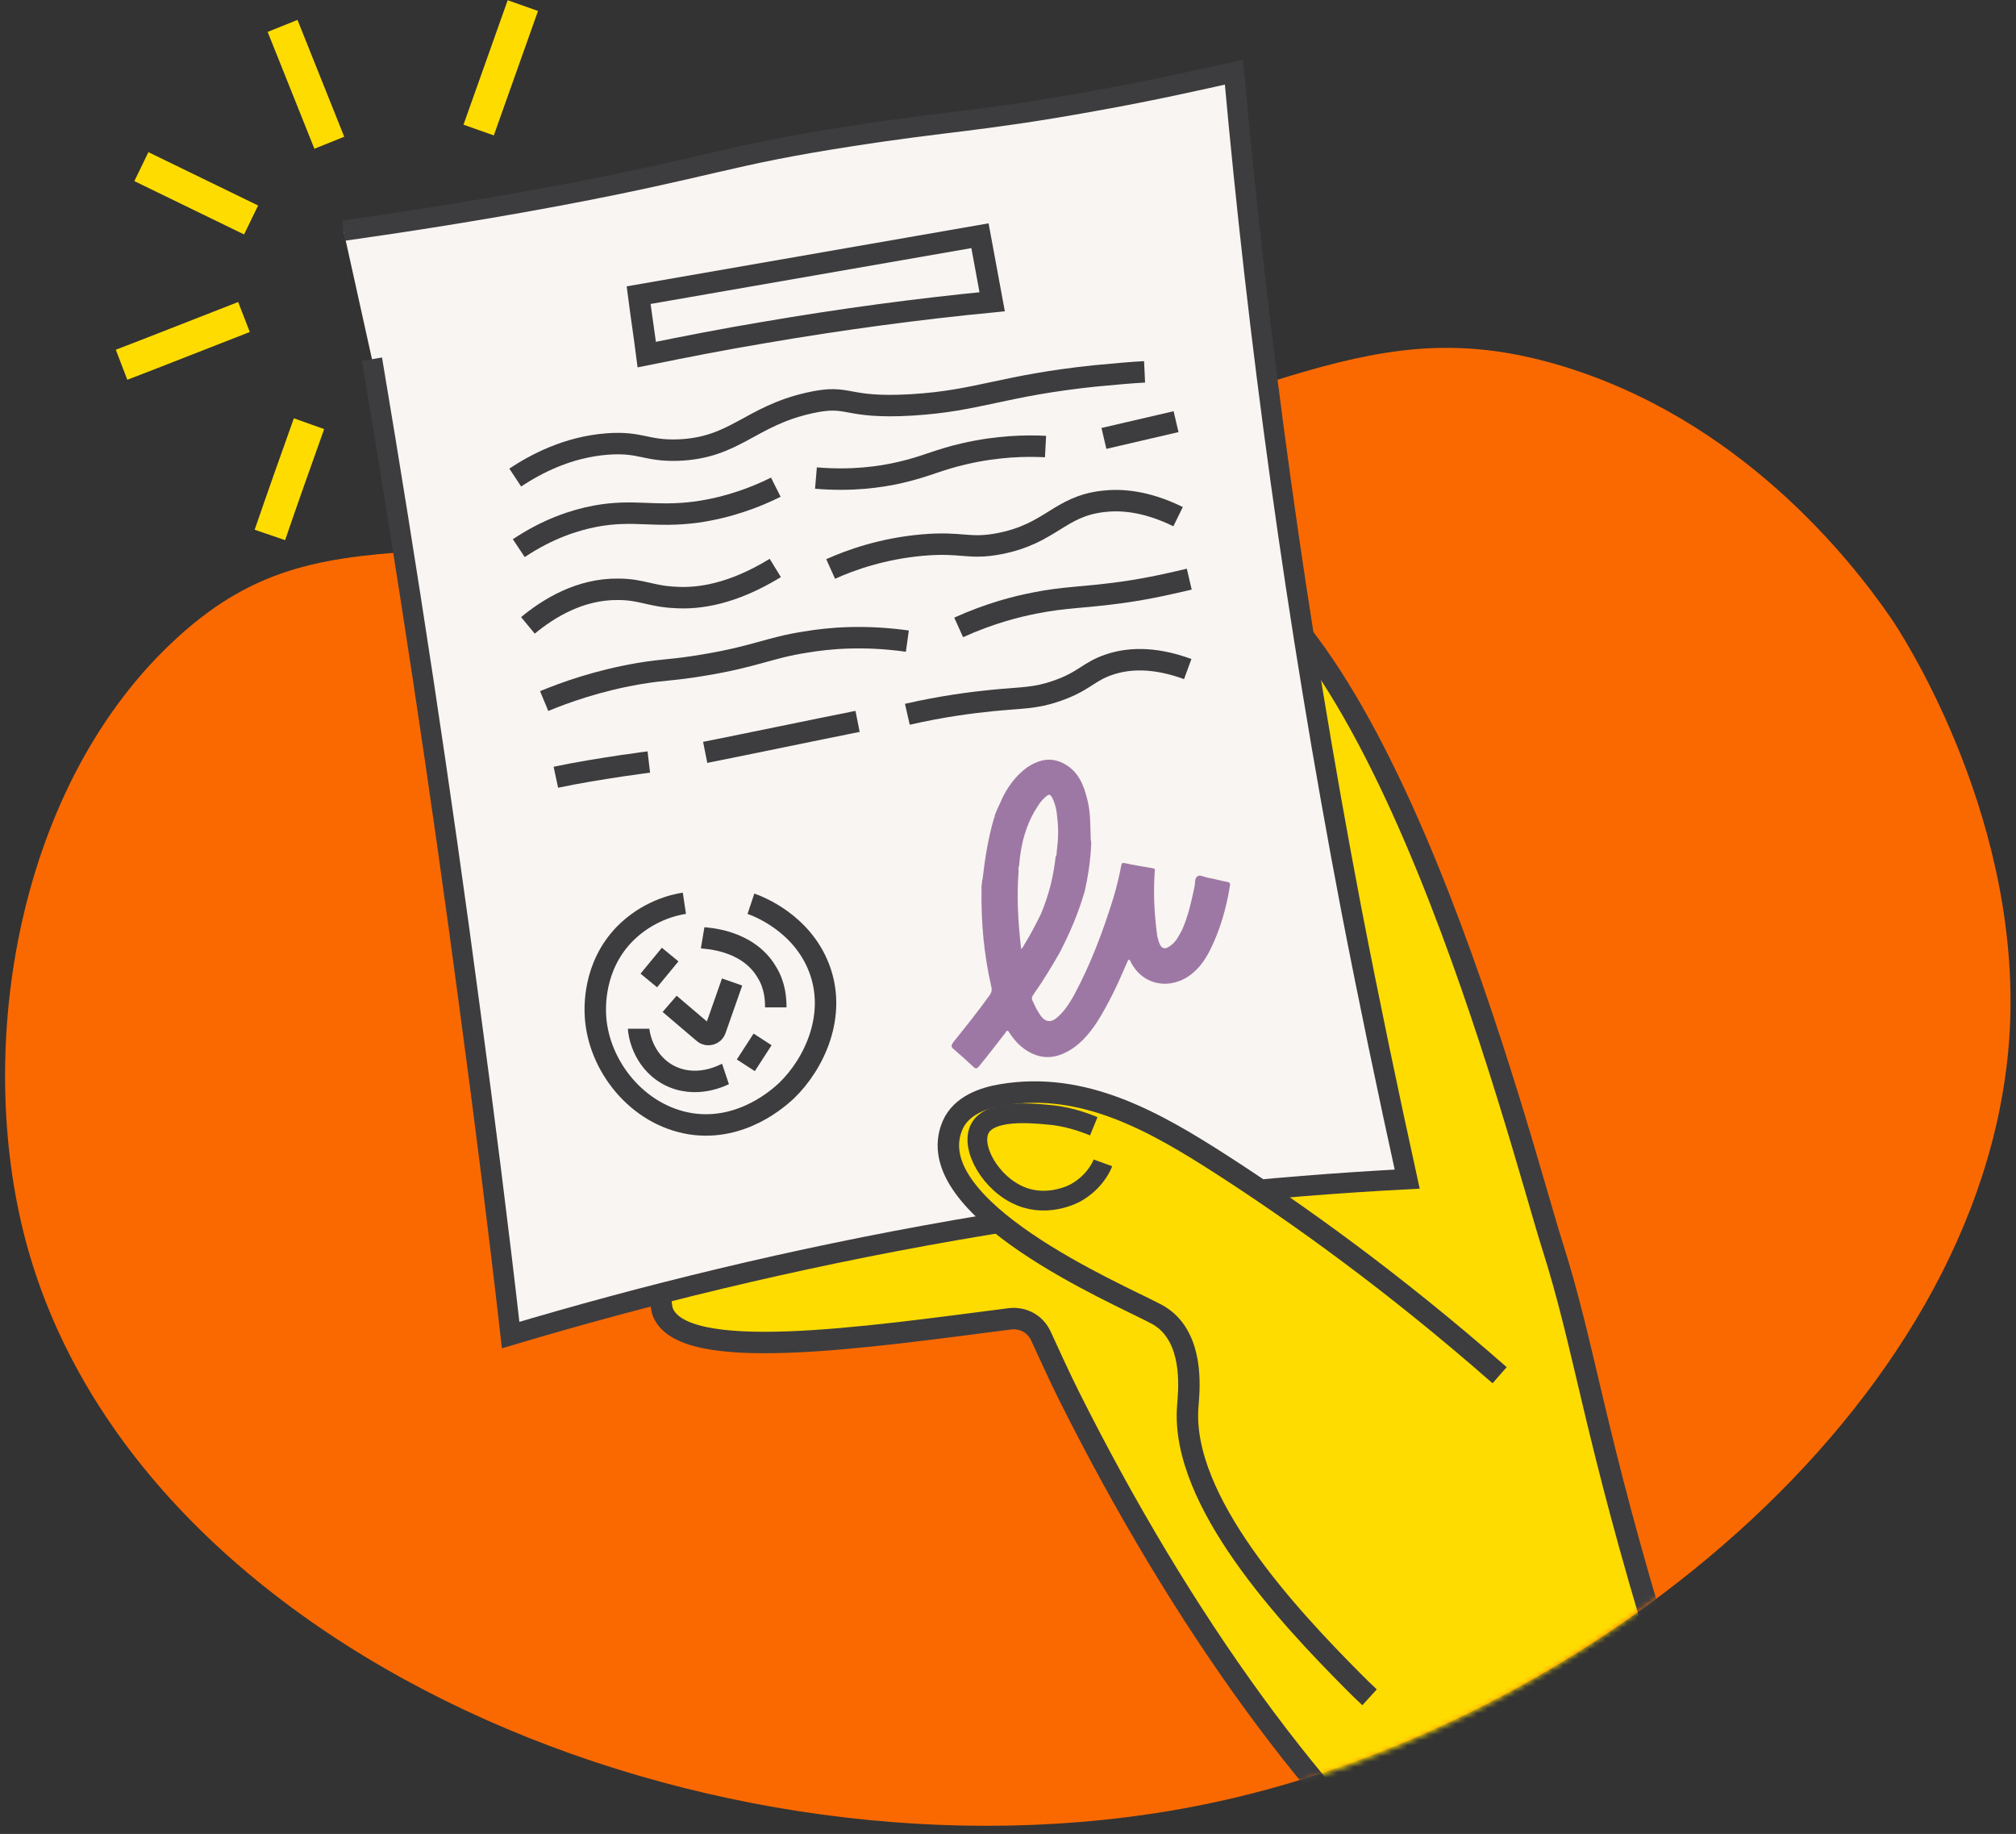 <svg width="376" height="342" viewBox="0 0 376 342" fill="none" xmlns="http://www.w3.org/2000/svg">
<rect x="0" y="0" width="376" height="342" fill="#333333" stroke="none"/>
<path d="M352.637 115.2C344.869 103.926 324.311 78.063 290.869 68.116C255.721 57.694 238.006 74.368 175.385 89.81C85.29 111.979 62.648 91.989 33.185 118.8C3.248 145.989 -4.9 195.158 4.858 231.631C26.079 310.642 138.153 355.263 226.827 336.031C298.543 320.495 371.964 259.579 374.9 190.895C376.511 150.726 353.774 116.81 352.637 115.2Z" fill="#FA6900"/>
<path d="M57.631 79.011C55.167 85.927 52.704 92.842 50.336 99.758" stroke="#FFDC00" stroke-width="6" stroke-miterlimit="10"/>
<path d="M97.516 1.042C94.768 8.81 92.021 16.484 89.273 24.253" stroke="#FFDC00" stroke-width="6" stroke-miterlimit="10"/>
<path d="M45.503 59.116C37.925 62.053 30.346 65.084 22.672 68.021" stroke="#FFDC00" stroke-width="6" stroke-miterlimit="10"/>
<path d="M46.83 41.021C40.009 37.705 33.188 34.389 26.367 31.074" stroke="#FFDC00" stroke-width="6" stroke-miterlimit="10"/>
<path d="M61.419 26.621C58.482 19.326 55.64 12.126 52.703 4.832" stroke="#FFDC00" stroke-width="6" stroke-miterlimit="10"/>
<mask id="mask0_30319_100380" style="mask-type:luminance" maskUnits="userSpaceOnUse" x="0" y="65" width="375" height="277">
<path d="M351.692 115.863C343.924 104.59 323.366 78.727 289.924 68.779C254.776 58.358 237.06 75.032 174.439 90.474C84.345 112.642 61.703 92.653 32.239 119.463C2.303 146.653 -5.845 195.821 3.913 232.295C25.134 311.305 137.208 355.927 225.881 336.695C297.597 321.158 371.018 260.242 373.955 191.558C375.66 151.39 352.829 117.569 351.692 115.863Z" fill="white"/>
</mask>
<g mask="url(#mask0_30319_100380)">
<path d="M322.984 348.253C319.857 339.442 315.31 325.99 310.194 309.505C297.026 266.59 295.794 251.905 289.447 232.011C283.479 213.158 256.668 106.863 219.436 101.748C190.163 97.674 145.352 168.537 124.7 223.011C122.71 227.653 122.805 242.337 123.563 244.516C127.068 254.463 161.079 249.442 188.363 245.937C190.826 245.653 193.1 246.884 194.142 249.158C195.847 252.853 197.552 256.642 199.447 260.432C220.289 302.021 245.679 337.642 272.868 360.474" fill="#FFDC00"/>
<path d="M322.984 348.253C319.857 339.442 315.31 325.99 310.194 309.505C297.026 266.59 295.794 251.905 289.447 232.011C283.479 213.158 256.668 106.863 219.436 101.748C190.163 97.674 145.352 168.537 124.7 223.011C122.71 227.653 122.805 242.337 123.563 244.516C127.068 254.463 161.079 249.442 188.363 245.937C190.826 245.653 193.1 246.884 194.142 249.158C195.847 252.853 197.552 256.642 199.447 260.432C220.289 302.021 245.679 337.642 272.868 360.474" stroke="#3D3D3F" stroke-width="4" stroke-miterlimit="10"/>
</g>
<path d="M64.07 43.011C72.691 41.779 86.334 39.789 103.197 36.663C133.039 31.074 135.312 28.989 158.712 25.39C176.902 22.547 182.965 22.642 203.902 18.853C215.081 16.863 224.176 14.779 230.144 13.453C234.597 62.81 241.607 115.011 252.028 169.579C255.344 186.726 258.849 203.495 262.449 219.884C237.249 221.211 209.018 224.053 178.418 229.358C147.439 234.758 119.681 241.674 95.239 248.968C92.965 228.979 90.407 208.705 87.66 188.337C82.165 146.842 76.007 106.389 69.376 66.979" fill="#F9F5F2"/>
<path d="M64.07 43.011C72.691 41.779 86.334 39.789 103.197 36.663C133.039 31.074 135.312 28.989 158.712 25.39C176.902 22.547 182.965 22.642 203.902 18.853C215.081 16.863 224.176 14.779 230.144 13.453C234.597 62.81 241.607 115.011 252.028 169.579C255.344 186.726 258.849 203.495 262.449 219.884C237.249 221.211 209.018 224.053 178.418 229.358C147.439 234.758 119.681 241.674 95.239 248.968C92.965 228.979 90.407 208.705 87.66 188.337C82.165 146.842 76.007 106.389 69.376 66.979" stroke="#3D3D3F" stroke-width="3.8" stroke-miterlimit="10"/>
<path d="M279.692 256.452C259.608 238.831 241.703 226.137 228.061 217.326C215.271 209.084 202.103 201.6 186.85 204.158C183.44 204.726 179.271 206.147 177.661 209.842C171.029 225.284 208.355 241.2 215.366 244.895C215.745 245.084 216.692 245.558 217.734 246.505C222.755 251.147 221.713 259.768 221.524 262.326C220.198 279.947 240.377 301.452 252.219 313.389C253.355 314.526 254.398 315.568 255.44 316.516" fill="#FFDC00"/>
<path d="M279.692 256.452C259.608 238.831 241.703 226.137 228.061 217.326C215.271 209.084 202.103 201.6 186.85 204.158C183.44 204.726 179.271 206.147 177.661 209.842C171.029 225.284 208.355 241.2 215.366 244.895C215.745 245.084 216.692 245.558 217.734 246.505C222.755 251.147 221.713 259.768 221.524 262.326C220.198 279.947 240.377 301.452 252.219 313.389C253.355 314.526 254.398 315.568 255.44 316.516" stroke="#3D3D3F" stroke-width="4" stroke-miterlimit="10"/>
<path d="M203.995 210.032C201.911 209.179 198.974 208.137 195.279 207.853C192.058 207.568 184.669 206.905 182.774 210.411C180.879 213.916 184.764 220.832 190.448 223.105C195.658 225.189 200.49 222.537 200.774 222.347C203.901 220.547 205.322 217.895 205.701 216.853" stroke="#3D3D3F" stroke-width="3.68" stroke-miterlimit="10"/>
<path d="M96.094 89.052C99.978 86.495 105.852 83.368 113.241 82.8C119.494 82.326 120.441 84.126 126.41 83.937C137.115 83.558 139.862 77.589 151.041 75.126C158.715 73.421 157.199 76.263 170.083 75.505C182.494 74.747 186.946 71.905 204.188 70.105C208.167 69.726 211.388 69.442 213.473 69.347" stroke="#3D3D3F" stroke-width="4" stroke-miterlimit="10"/>
<path d="M96.758 102.221C102.158 98.621 107.084 97.01 111.063 96.253C118.263 94.926 122.053 96.537 129.916 95.495C135.884 94.642 140.905 92.747 144.695 90.853" stroke="#3D3D3F" stroke-width="4" stroke-miterlimit="10"/>
<path d="M152.18 89.147C158.906 89.716 164.211 88.958 167.906 88.105C172.832 86.968 174.917 85.737 179.938 84.6C186.095 83.179 191.401 83.084 195.001 83.274" stroke="#3D3D3F" stroke-width="4" stroke-miterlimit="10"/>
<path d="M205.891 81.758C210.343 80.716 214.891 79.674 219.343 78.631" stroke="#3D3D3F" stroke-width="4" stroke-miterlimit="10"/>
<path d="M98.461 116.621C102.25 113.495 108.124 109.8 115.324 109.895C119.587 109.895 121.482 111.221 125.935 111.411C130.293 111.695 136.545 110.842 144.598 105.916" stroke="#3D3D3F" stroke-width="4" stroke-miterlimit="10"/>
<path d="M154.922 106.105C158.711 104.4 164.585 102.316 171.975 101.653C179.553 100.99 180.596 102.505 186.469 101.369C196.038 99.474 197.553 94.453 205.701 93.505C208.827 93.126 213.564 93.316 219.722 96.347" stroke="#3D3D3F" stroke-width="4" stroke-miterlimit="10"/>
<path d="M101.492 130.737C105.376 129.126 111.44 126.947 119.113 125.621C124.229 124.768 125.176 125.053 131.334 124.011C140.997 122.4 143.461 120.789 150.187 119.747C154.64 118.989 161.082 118.421 169.229 119.558" stroke="#3D3D3F" stroke-width="4" stroke-miterlimit="10"/>
<path d="M178.797 117C184.671 114.347 189.597 113.116 193.007 112.453C198.692 111.316 201.723 111.505 209.302 110.463C214.702 109.705 218.965 108.663 221.807 108" stroke="#3D3D3F" stroke-width="4" stroke-miterlimit="10"/>
<path d="M103.672 144.948C107.651 144.095 111.819 143.432 116.177 142.769C117.788 142.579 119.398 142.295 121.009 142.105" stroke="#3D3D3F" stroke-width="4" stroke-miterlimit="10"/>
<path d="M131.523 140.305C140.997 138.411 150.471 136.421 159.944 134.526" stroke="#3D3D3F" stroke-width="4" stroke-miterlimit="10"/>
<path d="M169.227 133.2C175.858 131.684 181.258 131.021 184.953 130.642C190.732 130.074 193.006 130.263 197.079 128.842C202.29 127.042 202.953 125.242 206.932 123.916C210.058 122.874 214.795 122.305 221.521 124.768" stroke="#3D3D3F" stroke-width="4" stroke-miterlimit="10"/>
<path d="M119.109 55.042C119.583 58.737 120.151 62.432 120.625 66.126C127.636 64.705 134.836 63.284 142.225 62.053C157.099 59.495 171.404 57.6 185.046 56.274C184.288 52.2 183.53 48.032 182.773 43.958C161.551 47.653 140.33 51.347 119.109 55.042Z" stroke="#3D3D3F" stroke-width="4" stroke-miterlimit="10"/>
<path d="M127.643 168.442C125.748 168.726 120.727 169.863 116.464 174.221C110.591 180.284 110.97 187.958 111.064 189.568C111.633 198.758 118.833 207.947 128.78 209.558C138.443 211.073 145.454 204.537 146.685 203.4C151.896 198.379 156.159 189.284 152.748 180.473C149.527 172.137 141.475 169.01 140.054 168.537" stroke="#3D3D3F" stroke-width="4" stroke-miterlimit="10"/>
<path d="M124.987 178.011C123.66 179.621 122.334 181.232 121.008 182.842" stroke="#3D3D3F" stroke-width="4" stroke-miterlimit="10"/>
<path d="M119.109 191.842C119.109 192.316 119.678 197.621 124.509 200.369C129.815 203.305 135.025 200.369 135.309 200.274" stroke="#3D3D3F" stroke-width="4" stroke-miterlimit="10"/>
<path d="M139.102 198.663C140.144 197.053 141.186 195.442 142.228 193.832" stroke="#3D3D3F" stroke-width="4" stroke-miterlimit="10"/>
<path d="M144.689 187.863C144.689 186.442 144.594 183.79 142.984 181.232C139.384 175.168 131.615 174.979 131.047 174.884" stroke="#3D3D3F" stroke-width="4" stroke-miterlimit="10"/>
<path d="M124.891 187.2C126.975 189 129.154 190.8 131.238 192.6C131.996 193.263 133.133 192.884 133.417 192.032L136.543 183.126" stroke="#3D3D3F" stroke-width="4" stroke-miterlimit="10"/>
<path d="M203.526 157.074C203.431 160.2 202.958 163.326 202.295 166.263C201.063 170.431 199.642 173.747 197.652 177.631C196.137 180.284 194.526 182.937 192.726 185.495C192.442 185.874 192.347 186.253 192.631 186.726C193.01 187.484 193.295 188.242 193.768 188.905C194.81 190.705 196.042 190.895 197.463 189.474C198.6 188.431 199.452 187.105 200.21 185.779C203.431 179.81 205.705 173.747 207.695 167.305C208.263 165.41 208.737 163.421 209.116 161.431C209.21 160.958 209.305 160.863 209.779 160.958C211.484 161.337 213.284 161.621 214.989 161.905C215.368 162 215.463 162.095 215.368 162.474C215.084 166.737 215.274 170.337 215.842 174.6C215.937 174.979 216.031 175.263 216.126 175.642C216.6 177.063 217.358 177.158 218.495 176.21C219.442 175.452 219.916 174.41 220.484 173.368C221.621 170.81 222.189 168.158 222.758 165.505C222.947 164.747 222.758 163.8 223.326 163.421C223.8 163.042 224.652 163.61 225.41 163.705C226.547 163.895 227.779 164.274 228.916 164.463C229.389 164.558 229.484 164.747 229.389 165.221C228.726 169.295 227.589 173.368 225.695 177.158C224.652 179.242 223.326 181.042 221.337 182.274C217.547 184.547 213 183.505 210.916 179.431C210.821 179.242 210.821 179.052 210.537 178.958C210.252 179.147 210.252 179.526 210.063 179.81C208.452 183.6 206.842 187.01 204.663 190.516C203.052 192.979 201.158 195.158 198.505 196.389C196.042 197.526 193.768 197.337 191.495 195.916C190.168 195.063 189.126 193.926 188.274 192.6C187.895 191.937 187.705 192.221 187.516 192.6C185.905 194.684 184.295 196.768 182.589 198.852C182.21 199.326 181.926 199.326 181.547 198.947C180.316 197.81 179.084 196.674 177.852 195.631C177.379 195.252 177.379 194.968 177.758 194.4C180.126 191.463 182.4 188.621 184.579 185.589C184.958 185.021 185.052 184.547 184.863 183.884C183.537 178.105 182.968 172.042 183.063 166.074C183.063 165.789 183.063 165.41 183.063 165.126C183.158 164.842 183.158 164.558 183.158 164.274C183.158 164.179 183.252 164.084 183.252 163.989C183.726 159.916 184.295 156.316 185.431 152.431C185.526 152.337 185.526 152.242 185.526 152.052C185.81 151.295 186.189 150.442 186.568 149.684C187.705 146.842 190.168 143.526 193.01 142.295C194.81 141.442 196.61 141.442 198.41 142.389C201.063 143.81 202.105 146.274 202.768 149.021C203.431 151.484 203.337 153.947 203.431 156.505C203.431 156.505 203.431 156.789 203.526 157.074ZM190.074 161.431C189.979 161.716 189.884 162.095 189.979 162.379C189.6 167.305 189.884 172.042 190.452 176.968C190.831 176.684 190.926 176.305 191.116 176.021C192.252 174.221 193.2 172.326 194.147 170.431C195.663 166.737 196.421 163.705 196.895 159.726C197.084 159.442 197.084 159.158 197.084 158.874C197.368 156.695 197.463 154.61 197.179 152.431C197.084 151.105 196.8 149.874 196.231 148.737C195.947 148.263 195.758 147.979 195.189 148.452C194.621 148.926 194.052 149.495 193.674 150.158C191.4 153.474 190.358 157.452 190.074 161.431Z" fill="#9E78A4"/>
</svg>
